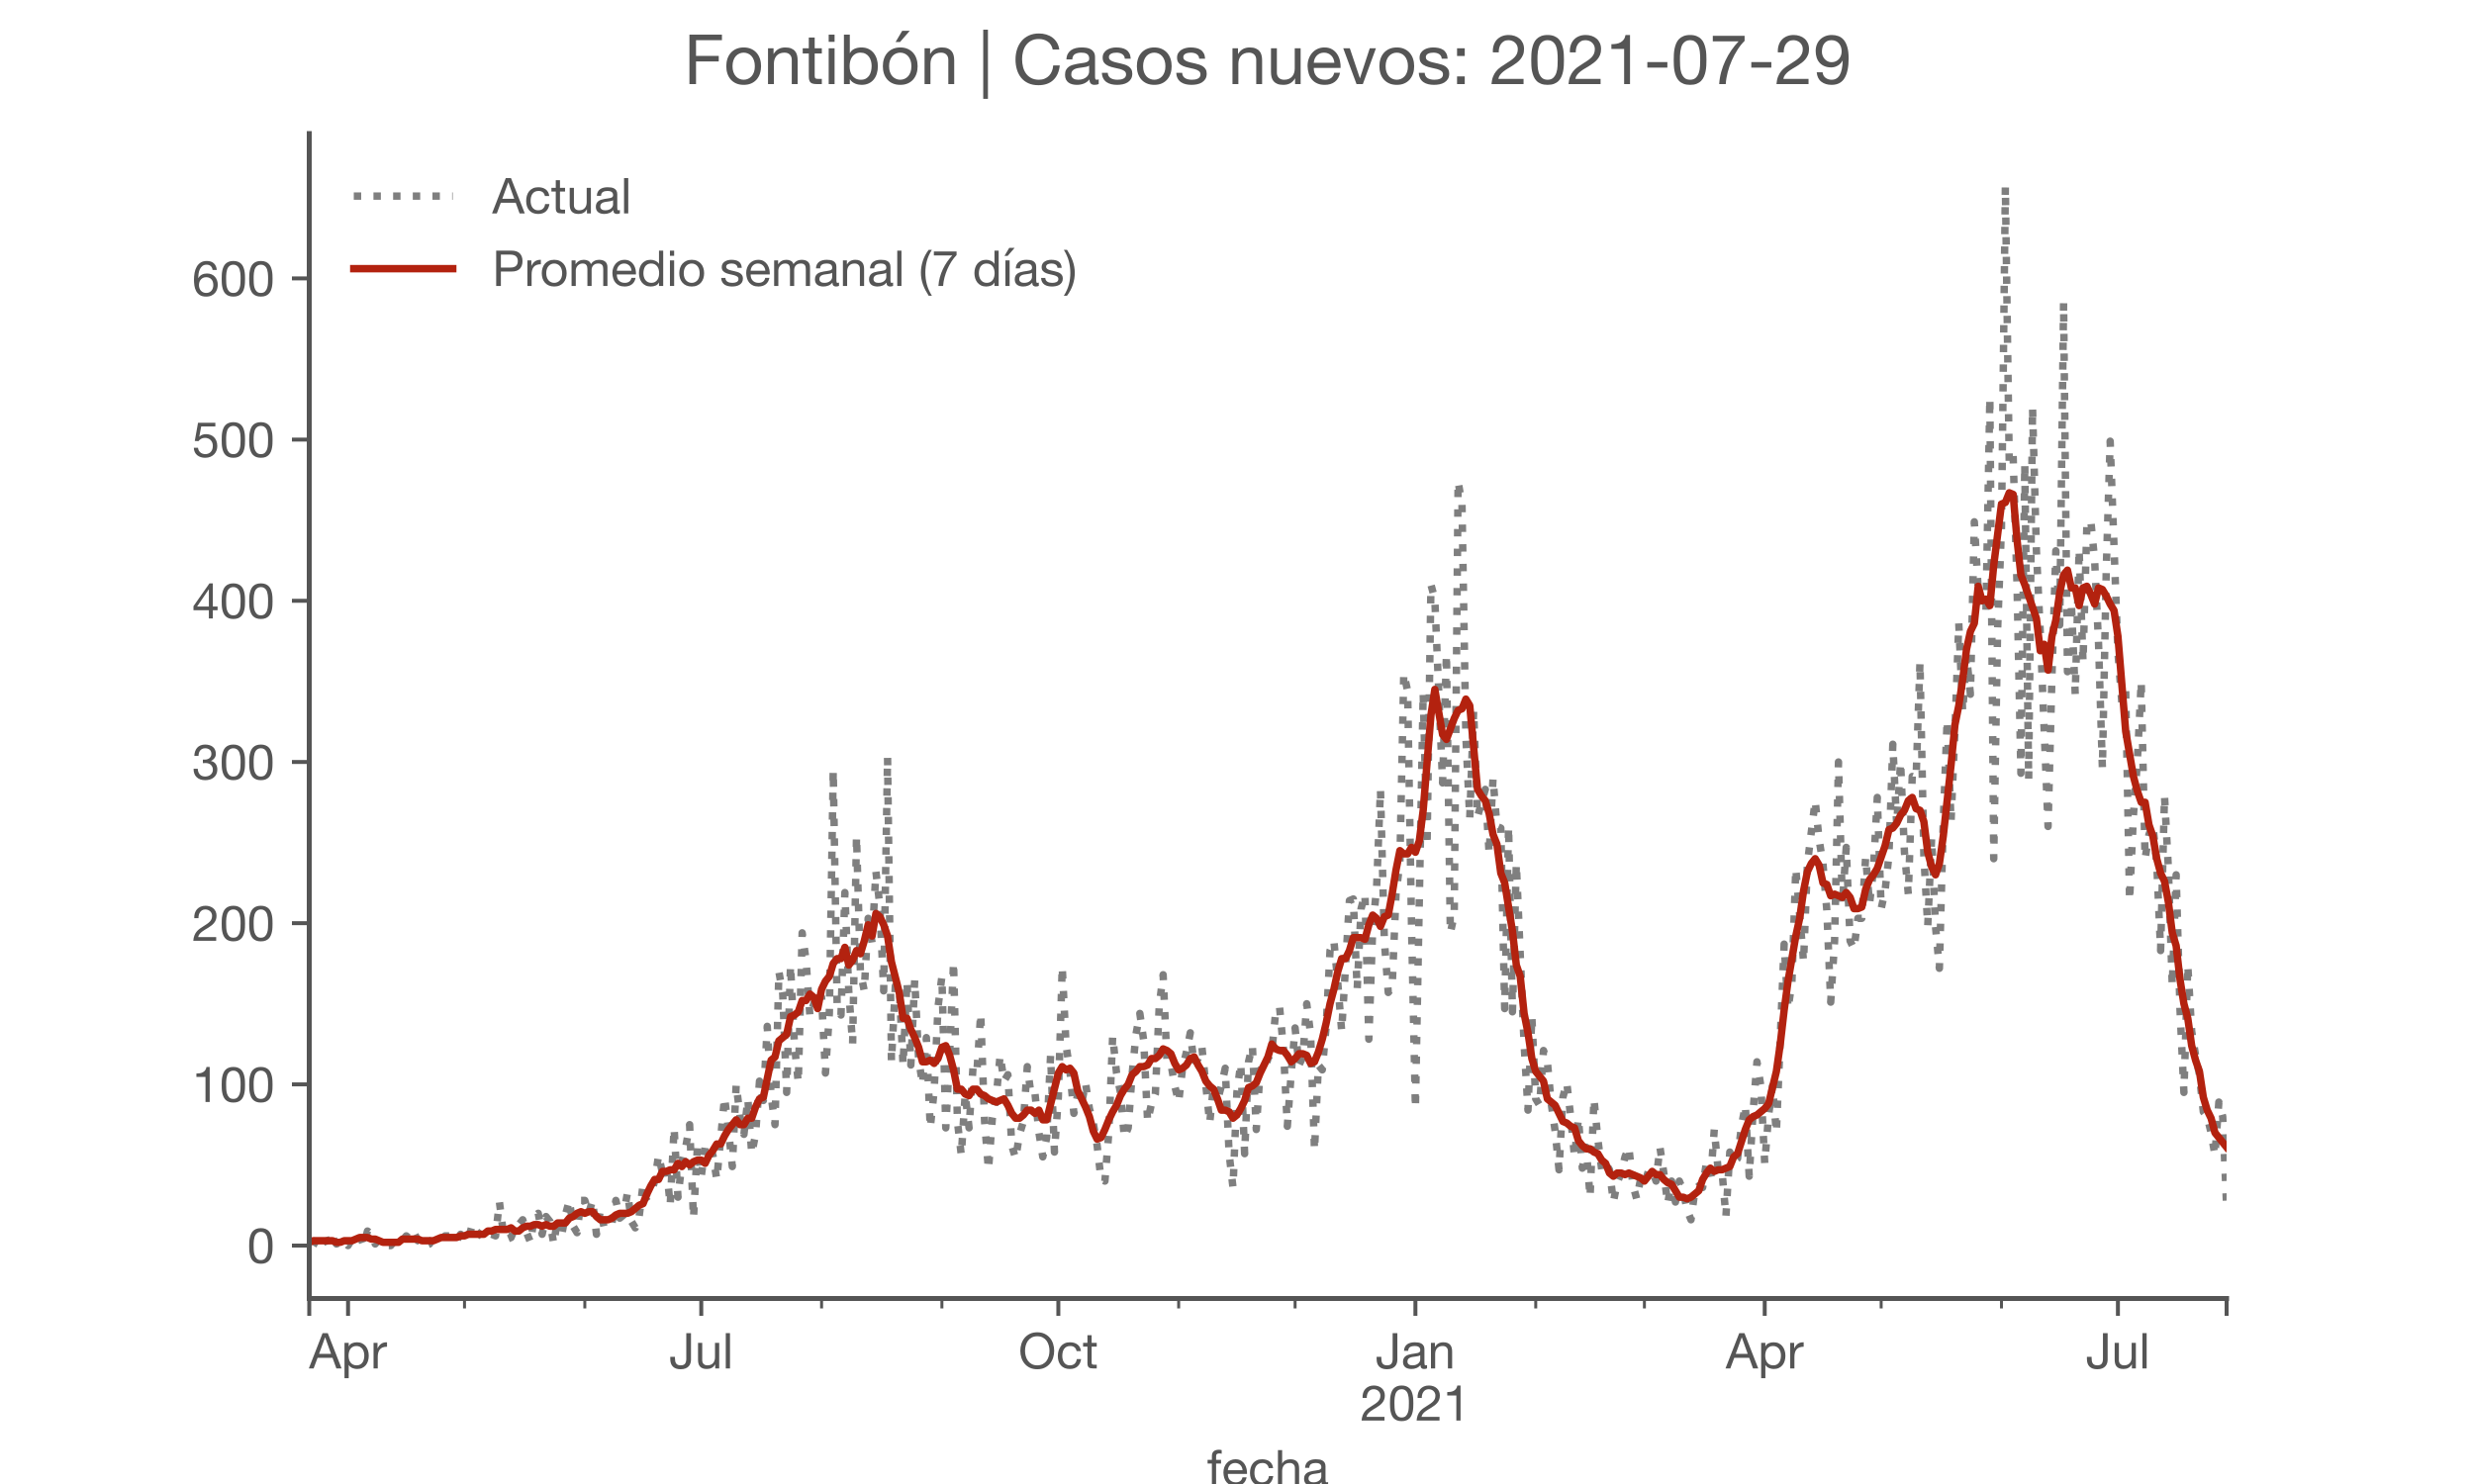 <?xml version="1.0" encoding="utf-8" standalone="no"?>
<!DOCTYPE svg PUBLIC "-//W3C//DTD SVG 1.1//EN"
  "http://www.w3.org/Graphics/SVG/1.1/DTD/svg11.dtd">
<!-- Created with matplotlib (https://matplotlib.org/) -->
<svg height="300pt" version="1.1" viewBox="0 0 500 300" width="500pt" xmlns="http://www.w3.org/2000/svg" xmlns:xlink="http://www.w3.org/1999/xlink">
 <defs>
  <style type="text/css">*{stroke-linecap:butt;stroke-linejoin:round;}</style>
 </defs>
 <g id="figure_1">
  <g id="patch_1">
   <path d="M 0 300 
L 500 300 
L 500 0 
L 0 0 
z
" style="fill:#ffffff;"/>
  </g>
  <g id="axes_1">
   <g id="patch_2">
    <path d="M 62.5 262.5 
L 450 262.5 
L 450 27 
L 62.5 27 
z
" style="fill:#ffffff;"/>
   </g>
   <g id="matplotlib.axis_1">
    <g id="xtick_1">
     <g id="line2d_1">
      <defs>
       <path d="M 0 0 
L 0 3.5 
" id="m5343e93b58" style="stroke:#555555;stroke-width:0.8;"/>
      </defs>
      <g>
       <use style="fill:#555555;stroke:#555555;stroke-width:0.8;" x="62.5" xlink:href="#m5343e93b58" y="262.5"/>
      </g>
     </g>
    </g>
    <g id="xtick_2">
     <g id="line2d_2">
      <g>
       <use style="fill:#555555;stroke:#555555;stroke-width:0.8;" x="70.344" xlink:href="#m5343e93b58" y="262.5"/>
      </g>
     </g>
     <g id="text_1">
      <!-- Apr -->
      <g style="fill:#555555;" transform="translate(62.475 276.641)scale(0.1 -0.1)">
       <defs>
        <path d="M 20.094 29.5 
L 32.203 62.797 
L 32.406 62.797 
L 44.297 29.5 
z
M 27.203 71.406 
L -0.594 0 
L 9.094 0 
L 17.094 21.5 
L 47.297 21.5 
L 55.094 0 
L 65.594 0 
L 37.703 71.406 
z
" id="HelveticaNeue-65"/>
        <path d="M 6.703 51.703 
L 6.703 -19.703 
L 15.203 -19.703 
L 15.203 6.906 
L 15.406 6.906 
Q 16.797 4.594 18.844 3.047 
Q 20.906 1.5 23.203 0.594 
Q 25.5 -0.297 27.844 -0.688 
Q 30.203 -1.094 32.094 -1.094 
Q 38 -1.094 42.453 1 
Q 46.906 3.094 49.844 6.75 
Q 52.797 10.406 54.25 15.297 
Q 55.703 20.203 55.703 25.703 
Q 55.703 31.203 54.203 36.094 
Q 52.703 41 49.75 44.75 
Q 46.797 48.5 42.344 50.703 
Q 37.906 52.906 31.906 52.906 
Q 26.5 52.906 22 50.953 
Q 17.5 49 15.406 44.703 
L 15.203 44.703 
L 15.203 51.703 
z
M 46.703 26.297 
Q 46.703 22.5 45.891 18.891 
Q 45.094 15.297 43.297 12.5 
Q 41.5 9.703 38.547 8 
Q 35.594 6.297 31.203 6.297 
Q 26.797 6.297 23.688 7.938 
Q 20.594 9.594 18.641 12.297 
Q 16.703 15 15.797 18.547 
Q 14.906 22.094 14.906 25.906 
Q 14.906 29.5 15.75 33 
Q 16.594 36.5 18.5 39.25 
Q 20.406 42 23.406 43.703 
Q 26.406 45.406 30.703 45.406 
Q 34.797 45.406 37.844 43.797 
Q 40.906 42.203 42.844 39.5 
Q 44.797 36.797 45.75 33.344 
Q 46.703 29.906 46.703 26.297 
z
" id="HelveticaNeue-112"/>
        <path d="M 6.094 51.703 
L 6.094 0 
L 14.594 0 
L 14.594 23 
Q 14.594 28 15.594 31.844 
Q 16.594 35.703 18.797 38.391 
Q 21 41.094 24.594 42.5 
Q 28.203 43.906 33.297 43.906 
L 33.297 52.906 
Q 26.406 53.094 21.906 50.094 
Q 17.406 47.094 14.297 40.797 
L 14.094 40.797 
L 14.094 51.703 
z
" id="HelveticaNeue-114"/>
       </defs>
       <use xlink:href="#HelveticaNeue-65"/>
       <use x="64.8" xlink:href="#HelveticaNeue-112"/>
       <use x="124.1" xlink:href="#HelveticaNeue-114"/>
      </g>
     </g>
    </g>
    <g id="xtick_3">
     <g id="line2d_3">
      <g>
       <use style="fill:#555555;stroke:#555555;stroke-width:0.8;" x="141.726" xlink:href="#m5343e93b58" y="262.5"/>
      </g>
     </g>
     <g id="text_2">
      <!-- Jul -->
      <g style="fill:#555555;" transform="translate(135.241 276.641)scale(0.1 -0.1)">
       <defs>
        <path d="M 44.094 17.797 
L 44.094 71.406 
L 34.594 71.406 
L 34.594 19.203 
Q 34.594 13.297 32.141 9.797 
Q 29.703 6.297 23.203 6.297 
Q 19.703 6.297 17.453 7.344 
Q 15.203 8.406 13.953 10.297 
Q 12.703 12.203 12.203 14.797 
Q 11.703 17.406 11.703 20.5 
L 11.703 23.5 
L 2.203 23.5 
L 2.203 19.094 
Q 2.203 8.906 7.594 3.656 
Q 13 -1.594 23 -1.594 
Q 29 -1.594 33.047 0.047 
Q 37.094 1.703 39.547 4.453 
Q 42 7.203 43.047 10.703 
Q 44.094 14.203 44.094 17.797 
z
" id="HelveticaNeue-74"/>
        <path d="M 49.203 0 
L 49.203 51.703 
L 40.703 51.703 
L 40.703 22.5 
Q 40.703 19 39.75 16.047 
Q 38.797 13.094 36.891 10.891 
Q 35 8.703 32.141 7.5 
Q 29.297 6.297 25.406 6.297 
Q 20.5 6.297 17.703 9.094 
Q 14.906 11.906 14.906 16.703 
L 14.906 51.703 
L 6.406 51.703 
L 6.406 17.703 
Q 6.406 13.5 7.25 10.047 
Q 8.094 6.594 10.188 4.094 
Q 12.297 1.594 15.688 0.25 
Q 19.094 -1.094 24.203 -1.094 
Q 29.906 -1.094 34.094 1.156 
Q 38.297 3.406 41 8.203 
L 41.203 8.203 
L 41.203 0 
z
" id="HelveticaNeue-117"/>
        <path d="M 6.906 71.406 
L 6.906 0 
L 15.406 0 
L 15.406 71.406 
z
" id="HelveticaNeue-108"/>
       </defs>
       <use xlink:href="#HelveticaNeue-74"/>
       <use x="51.9" xlink:href="#HelveticaNeue-117"/>
       <use x="107.5" xlink:href="#HelveticaNeue-108"/>
      </g>
     </g>
    </g>
    <g id="xtick_4">
     <g id="line2d_4">
      <g>
       <use style="fill:#555555;stroke:#555555;stroke-width:0.8;" x="213.892" xlink:href="#m5343e93b58" y="262.5"/>
      </g>
     </g>
     <g id="text_3">
      <!-- Oct -->
      <g style="fill:#555555;" transform="translate(205.832 276.641)scale(0.1 -0.1)">
       <defs>
        <path d="M 13.297 35.703 
Q 13.297 41.094 14.688 46.344 
Q 16.094 51.594 19.094 55.797 
Q 22.094 60 26.797 62.547 
Q 31.5 65.094 38 65.094 
Q 44.5 65.094 49.203 62.547 
Q 53.906 60 56.906 55.797 
Q 59.906 51.594 61.297 46.344 
Q 62.703 41.094 62.703 35.703 
Q 62.703 30.297 61.297 25.047 
Q 59.906 19.797 56.906 15.594 
Q 53.906 11.406 49.203 8.844 
Q 44.5 6.297 38 6.297 
Q 31.5 6.297 26.797 8.844 
Q 22.094 11.406 19.094 15.594 
Q 16.094 19.797 14.688 25.047 
Q 13.297 30.297 13.297 35.703 
z
M 3.797 35.703 
Q 3.797 28.406 5.938 21.656 
Q 8.094 14.906 12.391 9.703 
Q 16.703 4.5 23.094 1.453 
Q 29.5 -1.594 38 -1.594 
Q 46.5 -1.594 52.891 1.453 
Q 59.297 4.5 63.594 9.703 
Q 67.906 14.906 70.047 21.656 
Q 72.203 28.406 72.203 35.703 
Q 72.203 43 70.047 49.75 
Q 67.906 56.5 63.594 61.703 
Q 59.297 66.906 52.891 70 
Q 46.5 73.094 38 73.094 
Q 29.5 73.094 23.094 70 
Q 16.703 66.906 12.391 61.703 
Q 8.094 56.5 5.938 49.75 
Q 3.797 43 3.797 35.703 
z
" id="HelveticaNeue-79"/>
        <path d="M 41.5 35.094 
L 50.297 35.094 
Q 49.797 39.703 47.891 43.047 
Q 46 46.406 43.047 48.594 
Q 40.094 50.797 36.25 51.844 
Q 32.406 52.906 28 52.906 
Q 21.906 52.906 17.297 50.75 
Q 12.703 48.594 9.641 44.844 
Q 6.594 41.094 5.094 36.047 
Q 3.594 31 3.594 25.203 
Q 3.594 19.406 5.141 14.547 
Q 6.703 9.703 9.75 6.203 
Q 12.797 2.703 17.344 0.797 
Q 21.906 -1.094 27.797 -1.094 
Q 37.703 -1.094 43.453 4.094 
Q 49.203 9.297 50.594 18.906 
L 41.906 18.906 
Q 41.094 12.906 37.547 9.594 
Q 34 6.297 27.703 6.297 
Q 23.703 6.297 20.797 7.891 
Q 17.906 9.5 16.094 12.141 
Q 14.297 14.797 13.438 18.188 
Q 12.594 21.594 12.594 25.203 
Q 12.594 29.094 13.391 32.75 
Q 14.203 36.406 16.047 39.203 
Q 17.906 42 21 43.703 
Q 24.094 45.406 28.703 45.406 
Q 34.094 45.406 37.297 42.703 
Q 40.5 40 41.5 35.094 
z
" id="HelveticaNeue-99"/>
        <path d="M 18.203 51.703 
L 18.203 67.203 
L 9.703 67.203 
L 9.703 51.703 
L 0.906 51.703 
L 0.906 44.203 
L 9.703 44.203 
L 9.703 11.297 
Q 9.703 7.703 10.391 5.5 
Q 11.094 3.297 12.547 2.094 
Q 14 0.906 16.344 0.453 
Q 18.703 0 22 0 
L 28.5 0 
L 28.5 7.5 
L 24.594 7.5 
Q 22.594 7.5 21.344 7.641 
Q 20.094 7.797 19.391 8.297 
Q 18.703 8.797 18.453 9.688 
Q 18.203 10.594 18.203 12.094 
L 18.203 44.203 
L 28.5 44.203 
L 28.5 51.703 
z
" id="HelveticaNeue-116"/>
       </defs>
       <use xlink:href="#HelveticaNeue-79"/>
       <use x="76" xlink:href="#HelveticaNeue-99"/>
       <use x="129.7" xlink:href="#HelveticaNeue-116"/>
      </g>
     </g>
    </g>
    <g id="xtick_5">
     <g id="line2d_5">
      <g>
       <use style="fill:#555555;stroke:#555555;stroke-width:0.8;" x="286.058" xlink:href="#m5343e93b58" y="262.5"/>
      </g>
     </g>
     <g id="text_4">
      <!-- Jan -->
      <g style="fill:#555555;" transform="translate(277.998 276.641)scale(0.1 -0.1)">
       <defs>
        <path d="M 52.203 0.203 
Q 50 -1.094 46.094 -1.094 
Q 42.797 -1.094 40.844 0.75 
Q 38.906 2.594 38.906 6.797 
Q 35.406 2.594 30.75 0.75 
Q 26.094 -1.094 20.703 -1.094 
Q 17.203 -1.094 14.047 -0.297 
Q 10.906 0.5 8.594 2.203 
Q 6.297 3.906 4.938 6.656 
Q 3.594 9.406 3.594 13.297 
Q 3.594 17.703 5.094 20.5 
Q 6.594 23.297 9.047 25.047 
Q 11.5 26.797 14.641 27.688 
Q 17.797 28.594 21.094 29.203 
Q 24.594 29.906 27.75 30.25 
Q 30.906 30.594 33.297 31.25 
Q 35.703 31.906 37.094 33.156 
Q 38.5 34.406 38.5 36.797 
Q 38.5 39.594 37.453 41.297 
Q 36.406 43 34.75 43.891 
Q 33.094 44.797 31.047 45.094 
Q 29 45.406 27 45.406 
Q 21.594 45.406 18 43.344 
Q 14.406 41.297 14.094 35.594 
L 5.594 35.594 
Q 5.797 40.406 7.594 43.703 
Q 9.406 47 12.406 49.047 
Q 15.406 51.094 19.25 52 
Q 23.094 52.906 27.5 52.906 
Q 31 52.906 34.453 52.406 
Q 37.906 51.906 40.703 50.344 
Q 43.5 48.797 45.203 46 
Q 46.906 43.203 46.906 38.703 
L 46.906 12.094 
Q 46.906 9.094 47.25 7.688 
Q 47.594 6.297 49.594 6.297 
Q 50.703 6.297 52.203 6.797 
z
M 38.406 26.703 
Q 36.797 25.5 34.188 24.953 
Q 31.594 24.406 28.75 24.047 
Q 25.906 23.703 23 23.25 
Q 20.094 22.797 17.797 21.797 
Q 15.5 20.797 14.047 18.938 
Q 12.594 17.094 12.594 13.906 
Q 12.594 11.797 13.438 10.344 
Q 14.297 8.906 15.641 8 
Q 17 7.094 18.797 6.688 
Q 20.594 6.297 22.594 6.297 
Q 26.797 6.297 29.797 7.438 
Q 32.797 8.594 34.688 10.344 
Q 36.594 12.094 37.5 14.141 
Q 38.406 16.203 38.406 18 
z
" id="HelveticaNeue-97"/>
        <path d="M 6.406 51.703 
L 6.406 0 
L 14.906 0 
L 14.906 29.203 
Q 14.906 32.703 15.844 35.641 
Q 16.797 38.594 18.688 40.797 
Q 20.594 43 23.438 44.203 
Q 26.297 45.406 30.203 45.406 
Q 35.094 45.406 37.891 42.594 
Q 40.703 39.797 40.703 35 
L 40.703 0 
L 49.203 0 
L 49.203 34 
Q 49.203 38.203 48.344 41.641 
Q 47.5 45.094 45.391 47.594 
Q 43.297 50.094 39.891 51.5 
Q 36.5 52.906 31.406 52.906 
Q 19.906 52.906 14.594 43.5 
L 14.406 43.5 
L 14.406 51.703 
z
" id="HelveticaNeue-110"/>
       </defs>
       <use xlink:href="#HelveticaNeue-74"/>
       <use x="51.9" xlink:href="#HelveticaNeue-97"/>
       <use x="105.6" xlink:href="#HelveticaNeue-110"/>
      </g>
      <!-- 2021 -->
      <g style="fill:#555555;" transform="translate(274.939 287.18)scale(0.1 -0.1)">
       <defs>
        <path d="M 4.406 45.797 
L 12.906 45.797 
Q 12.797 49 13.547 52.141 
Q 14.297 55.297 16 57.797 
Q 17.703 60.297 20.344 61.844 
Q 23 63.406 26.703 63.406 
Q 29.5 63.406 32 62.5 
Q 34.5 61.594 36.344 59.891 
Q 38.203 58.203 39.297 55.844 
Q 40.406 53.5 40.406 50.594 
Q 40.406 46.906 39.25 44.094 
Q 38.094 41.297 35.844 38.891 
Q 33.594 36.5 30.188 34.141 
Q 26.797 31.797 22.297 29 
Q 18.594 26.797 15.188 24.297 
Q 11.797 21.797 9.094 18.5 
Q 6.406 15.203 4.656 10.75 
Q 2.906 6.297 2.406 0 
L 48.703 0 
L 48.703 7.5 
L 12.297 7.5 
Q 12.906 10.797 14.844 13.344 
Q 16.797 15.906 19.547 18.094 
Q 22.297 20.297 25.594 22.25 
Q 28.906 24.203 32.203 26.203 
Q 35.5 28.297 38.594 30.594 
Q 41.703 32.906 44.094 35.75 
Q 46.5 38.594 47.953 42.188 
Q 49.406 45.797 49.406 50.5 
Q 49.406 55.5 47.656 59.297 
Q 45.906 63.094 42.906 65.641 
Q 39.906 68.203 35.844 69.547 
Q 31.797 70.906 27.203 70.906 
Q 21.594 70.906 17.188 69 
Q 12.797 67.094 9.844 63.75 
Q 6.906 60.406 5.5 55.797 
Q 4.094 51.203 4.406 45.797 
z
" id="HelveticaNeue-50"/>
        <path d="M 13.203 34.906 
Q 13.203 37.5 13.25 40.641 
Q 13.297 43.797 13.75 46.938 
Q 14.203 50.094 15.047 53.094 
Q 15.906 56.094 17.547 58.344 
Q 19.203 60.594 21.703 62 
Q 24.203 63.406 27.797 63.406 
Q 31.406 63.406 33.906 62 
Q 36.406 60.594 38.047 58.344 
Q 39.703 56.094 40.547 53.094 
Q 41.406 50.094 41.844 46.938 
Q 42.297 43.797 42.344 40.641 
Q 42.406 37.5 42.406 34.906 
Q 42.406 30.906 42.156 25.953 
Q 41.906 21 40.547 16.641 
Q 39.203 12.297 36.203 9.297 
Q 33.203 6.297 27.797 6.297 
Q 22.406 6.297 19.406 9.297 
Q 16.406 12.297 15.047 16.641 
Q 13.703 21 13.453 25.953 
Q 13.203 30.906 13.203 34.906 
z
M 4.203 34.797 
Q 4.203 30.906 4.391 26.703 
Q 4.594 22.5 5.391 18.5 
Q 6.203 14.5 7.703 10.953 
Q 9.203 7.406 11.797 4.703 
Q 14.406 2 18.344 0.453 
Q 22.297 -1.094 27.797 -1.094 
Q 33.406 -1.094 37.297 0.453 
Q 41.203 2 43.797 4.703 
Q 46.406 7.406 47.906 10.953 
Q 49.406 14.5 50.203 18.5 
Q 51 22.5 51.203 26.703 
Q 51.406 30.906 51.406 34.797 
Q 51.406 38.703 51.203 42.891 
Q 51 47.094 50.203 51.094 
Q 49.406 55.094 47.906 58.688 
Q 46.406 62.297 43.797 65 
Q 41.203 67.703 37.25 69.297 
Q 33.297 70.906 27.797 70.906 
Q 22.297 70.906 18.344 69.297 
Q 14.406 67.703 11.797 65 
Q 9.203 62.297 7.703 58.688 
Q 6.203 55.094 5.391 51.094 
Q 4.594 47.094 4.391 42.891 
Q 4.203 38.703 4.203 34.797 
z
" id="HelveticaNeue-48"/>
        <path d="M 35.594 0 
L 35.594 70.906 
L 29.094 70.906 
Q 28.406 66.906 26.5 64.297 
Q 24.594 61.703 21.844 60.203 
Q 19.094 58.703 15.688 58.141 
Q 12.297 57.594 8.703 57.594 
L 8.703 50.797 
L 27.094 50.797 
L 27.094 0 
z
" id="HelveticaNeue-49"/>
       </defs>
       <use xlink:href="#HelveticaNeue-50"/>
       <use x="55.6" xlink:href="#HelveticaNeue-48"/>
       <use x="111.2" xlink:href="#HelveticaNeue-50"/>
       <use x="166.8" xlink:href="#HelveticaNeue-49"/>
      </g>
     </g>
    </g>
    <g id="xtick_6">
     <g id="line2d_6">
      <g>
       <use style="fill:#555555;stroke:#555555;stroke-width:0.8;" x="356.655" xlink:href="#m5343e93b58" y="262.5"/>
      </g>
     </g>
     <g id="text_5">
      <!-- Apr -->
      <g style="fill:#555555;" transform="translate(348.785 276.641)scale(0.1 -0.1)">
       <use xlink:href="#HelveticaNeue-65"/>
       <use x="64.8" xlink:href="#HelveticaNeue-112"/>
       <use x="124.1" xlink:href="#HelveticaNeue-114"/>
      </g>
     </g>
    </g>
    <g id="xtick_7">
     <g id="line2d_7">
      <g>
       <use style="fill:#555555;stroke:#555555;stroke-width:0.8;" x="428.036" xlink:href="#m5343e93b58" y="262.5"/>
      </g>
     </g>
     <g id="text_6">
      <!-- Jul -->
      <g style="fill:#555555;" transform="translate(421.551 276.641)scale(0.1 -0.1)">
       <use xlink:href="#HelveticaNeue-74"/>
       <use x="51.9" xlink:href="#HelveticaNeue-117"/>
       <use x="107.5" xlink:href="#HelveticaNeue-108"/>
      </g>
     </g>
    </g>
    <g id="xtick_8">
     <g id="line2d_8">
      <g>
       <use style="fill:#555555;stroke:#555555;stroke-width:0.8;" x="450" xlink:href="#m5343e93b58" y="262.5"/>
      </g>
     </g>
    </g>
    <g id="xtick_9">
     <g id="line2d_9">
      <defs>
       <path d="M 0 0 
L 0 2 
" id="mdaaff4ce8d" style="stroke:#555555;stroke-width:0.6;"/>
      </defs>
      <g>
       <use style="fill:#555555;stroke:#555555;stroke-width:0.6;" x="93.877" xlink:href="#mdaaff4ce8d" y="262.5"/>
      </g>
     </g>
    </g>
    <g id="xtick_10">
     <g id="line2d_10">
      <g>
       <use style="fill:#555555;stroke:#555555;stroke-width:0.6;" x="118.193" xlink:href="#mdaaff4ce8d" y="262.5"/>
      </g>
     </g>
    </g>
    <g id="xtick_11">
     <g id="line2d_11">
      <g>
       <use style="fill:#555555;stroke:#555555;stroke-width:0.6;" x="166.043" xlink:href="#mdaaff4ce8d" y="262.5"/>
      </g>
     </g>
    </g>
    <g id="xtick_12">
     <g id="line2d_12">
      <g>
       <use style="fill:#555555;stroke:#555555;stroke-width:0.6;" x="190.359" xlink:href="#mdaaff4ce8d" y="262.5"/>
      </g>
     </g>
    </g>
    <g id="xtick_13">
     <g id="line2d_13">
      <g>
       <use style="fill:#555555;stroke:#555555;stroke-width:0.6;" x="238.209" xlink:href="#mdaaff4ce8d" y="262.5"/>
      </g>
     </g>
    </g>
    <g id="xtick_14">
     <g id="line2d_14">
      <g>
       <use style="fill:#555555;stroke:#555555;stroke-width:0.6;" x="261.741" xlink:href="#mdaaff4ce8d" y="262.5"/>
      </g>
     </g>
    </g>
    <g id="xtick_15">
     <g id="line2d_15">
      <g>
       <use style="fill:#555555;stroke:#555555;stroke-width:0.6;" x="310.374" xlink:href="#mdaaff4ce8d" y="262.5"/>
      </g>
     </g>
    </g>
    <g id="xtick_16">
     <g id="line2d_16">
      <g>
       <use style="fill:#555555;stroke:#555555;stroke-width:0.6;" x="332.338" xlink:href="#mdaaff4ce8d" y="262.5"/>
      </g>
     </g>
    </g>
    <g id="xtick_17">
     <g id="line2d_17">
      <g>
       <use style="fill:#555555;stroke:#555555;stroke-width:0.6;" x="380.187" xlink:href="#mdaaff4ce8d" y="262.5"/>
      </g>
     </g>
    </g>
    <g id="xtick_18">
     <g id="line2d_18">
      <g>
       <use style="fill:#555555;stroke:#555555;stroke-width:0.6;" x="404.504" xlink:href="#mdaaff4ce8d" y="262.5"/>
      </g>
     </g>
    </g>
    <g id="text_7">
     <!-- fecha -->
     <g style="fill:#555555;" transform="translate(243.935 300.291)scale(0.1 -0.1)">
      <defs>
       <path d="M 9.906 44.203 
L 9.906 0 
L 18.406 0 
L 18.406 44.203 
L 28.406 44.203 
L 28.406 51.703 
L 18.406 51.703 
L 18.406 58.906 
Q 18.406 62.297 20.094 63.5 
Q 21.797 64.703 24.906 64.703 
Q 26 64.703 27.297 64.547 
Q 28.594 64.406 29.703 64 
L 29.703 71.406 
Q 28.5 71.797 26.953 72 
Q 25.406 72.203 24.203 72.203 
Q 17.203 72.203 13.547 68.953 
Q 9.906 65.703 9.906 59.406 
L 9.906 51.703 
L 1.203 51.703 
L 1.203 44.203 
z
" id="HelveticaNeue-102"/>
       <path d="M 42.297 30.797 
L 12.594 30.797 
Q 12.797 33.797 13.891 36.438 
Q 15 39.094 16.891 41.094 
Q 18.797 43.094 21.438 44.25 
Q 24.094 45.406 27.406 45.406 
Q 30.594 45.406 33.25 44.25 
Q 35.906 43.094 37.844 41.141 
Q 39.797 39.203 40.938 36.5 
Q 42.094 33.797 42.297 30.797 
z
M 50.5 16.406 
L 42.094 16.406 
Q 41 11.297 37.547 8.797 
Q 34.094 6.297 28.703 6.297 
Q 24.5 6.297 21.391 7.688 
Q 18.297 9.094 16.297 11.438 
Q 14.297 13.797 13.391 16.844 
Q 12.5 19.906 12.594 23.297 
L 51.297 23.297 
Q 51.5 28 50.453 33.203 
Q 49.406 38.406 46.656 42.797 
Q 43.906 47.203 39.344 50.047 
Q 34.797 52.906 27.906 52.906 
Q 22.594 52.906 18.141 50.906 
Q 13.703 48.906 10.453 45.297 
Q 7.203 41.703 5.391 36.797 
Q 3.594 31.906 3.594 26 
Q 3.797 20.094 5.344 15.094 
Q 6.906 10.094 10 6.5 
Q 13.094 2.906 17.641 0.906 
Q 22.203 -1.094 28.406 -1.094 
Q 37.203 -1.094 43 3.297 
Q 48.797 7.703 50.5 16.406 
z
" id="HelveticaNeue-101"/>
       <path d="M 6.406 71.406 
L 6.406 0 
L 14.906 0 
L 14.906 29.203 
Q 14.906 32.703 15.844 35.641 
Q 16.797 38.594 18.688 40.797 
Q 20.594 43 23.438 44.203 
Q 26.297 45.406 30.203 45.406 
Q 35.094 45.406 37.891 42.594 
Q 40.703 39.797 40.703 35 
L 40.703 0 
L 49.203 0 
L 49.203 34 
Q 49.203 38.203 48.344 41.641 
Q 47.5 45.094 45.391 47.594 
Q 43.297 50.094 39.891 51.5 
Q 36.5 52.906 31.406 52.906 
Q 29.094 52.906 26.641 52.406 
Q 24.203 51.906 21.953 50.844 
Q 19.703 49.797 17.891 48.141 
Q 16.094 46.5 15.094 44.094 
L 14.906 44.094 
L 14.906 71.406 
z
" id="HelveticaNeue-104"/>
      </defs>
      <use xlink:href="#HelveticaNeue-102"/>
      <use x="29.6" xlink:href="#HelveticaNeue-101"/>
      <use x="83.3" xlink:href="#HelveticaNeue-99"/>
      <use x="137" xlink:href="#HelveticaNeue-104"/>
      <use x="192.6" xlink:href="#HelveticaNeue-97"/>
     </g>
    </g>
   </g>
   <g id="matplotlib.axis_2">
    <g id="ytick_1">
     <g id="line2d_19">
      <defs>
       <path d="M 0 0 
L -3.5 0 
" id="md0483b21a9" style="stroke:#555555;stroke-width:0.8;"/>
      </defs>
      <g>
       <use style="fill:#555555;stroke:#555555;stroke-width:0.8;" x="62.5" xlink:href="#md0483b21a9" y="251.795"/>
      </g>
     </g>
     <g id="text_8">
      <!-- 0 -->
      <g style="fill:#555555;" transform="translate(49.941 255.366)scale(0.1 -0.1)">
       <use xlink:href="#HelveticaNeue-48"/>
      </g>
     </g>
    </g>
    <g id="ytick_2">
     <g id="line2d_20">
      <g>
       <use style="fill:#555555;stroke:#555555;stroke-width:0.8;" x="62.5" xlink:href="#md0483b21a9" y="219.209"/>
      </g>
     </g>
     <g id="text_9">
      <!-- 100 -->
      <g style="fill:#555555;" transform="translate(38.822 222.78)scale(0.1 -0.1)">
       <use xlink:href="#HelveticaNeue-49"/>
       <use x="55.6" xlink:href="#HelveticaNeue-48"/>
       <use x="111.2" xlink:href="#HelveticaNeue-48"/>
      </g>
     </g>
    </g>
    <g id="ytick_3">
     <g id="line2d_21">
      <g>
       <use style="fill:#555555;stroke:#555555;stroke-width:0.8;" x="62.5" xlink:href="#md0483b21a9" y="186.623"/>
      </g>
     </g>
     <g id="text_10">
      <!-- 200 -->
      <g style="fill:#555555;" transform="translate(38.822 190.193)scale(0.1 -0.1)">
       <use xlink:href="#HelveticaNeue-50"/>
       <use x="55.6" xlink:href="#HelveticaNeue-48"/>
       <use x="111.2" xlink:href="#HelveticaNeue-48"/>
      </g>
     </g>
    </g>
    <g id="ytick_4">
     <g id="line2d_22">
      <g>
       <use style="fill:#555555;stroke:#555555;stroke-width:0.8;" x="62.5" xlink:href="#md0483b21a9" y="154.037"/>
      </g>
     </g>
     <g id="text_11">
      <!-- 300 -->
      <g style="fill:#555555;" transform="translate(38.822 157.607)scale(0.1 -0.1)">
       <defs>
        <path d="M 21.797 40.5 
L 21.797 33.297 
Q 24.203 33.594 26.906 33.594 
Q 30.094 33.594 32.844 32.75 
Q 35.594 31.906 37.594 30.156 
Q 39.594 28.406 40.797 25.844 
Q 42 23.297 42 20 
Q 42 16.797 40.75 14.25 
Q 39.5 11.703 37.391 9.953 
Q 35.297 8.203 32.5 7.25 
Q 29.703 6.297 26.594 6.297 
Q 19.297 6.297 15.5 10.641 
Q 11.703 15 11.5 21.906 
L 3 21.906 
Q 2.906 16.406 4.547 12.094 
Q 6.203 7.797 9.297 4.844 
Q 12.406 1.906 16.797 0.406 
Q 21.203 -1.094 26.594 -1.094 
Q 31.594 -1.094 36.047 0.25 
Q 40.5 1.594 43.797 4.297 
Q 47.094 7 49.047 11.047 
Q 51 15.094 51 20.406 
Q 51 26.797 47.844 31.5 
Q 44.703 36.203 38.203 37.594 
L 38.203 37.797 
Q 42.406 39.703 45.203 43.391 
Q 48 47.094 48 51.906 
Q 48 56.797 46.344 60.391 
Q 44.703 64 41.797 66.297 
Q 38.906 68.594 34.953 69.75 
Q 31 70.906 26.406 70.906 
Q 21.094 70.906 17.047 69.203 
Q 13 67.5 10.297 64.5 
Q 7.594 61.5 6.141 57.297 
Q 4.703 53.094 4.5 48 
L 13 48 
Q 13 51.094 13.797 53.891 
Q 14.594 56.703 16.25 58.797 
Q 17.906 60.906 20.453 62.156 
Q 23 63.406 26.406 63.406 
Q 31.797 63.406 35.391 60.547 
Q 39 57.703 39 52 
Q 39 49.203 37.891 47 
Q 36.797 44.797 34.938 43.344 
Q 33.094 41.906 30.641 41.156 
Q 28.203 40.406 25.5 40.406 
L 23.703 40.406 
Q 23.203 40.406 22.703 40.406 
Q 22.297 40.406 21.797 40.5 
z
" id="HelveticaNeue-51"/>
       </defs>
       <use xlink:href="#HelveticaNeue-51"/>
       <use x="55.6" xlink:href="#HelveticaNeue-48"/>
       <use x="111.2" xlink:href="#HelveticaNeue-48"/>
      </g>
     </g>
    </g>
    <g id="ytick_5">
     <g id="line2d_23">
      <g>
       <use style="fill:#555555;stroke:#555555;stroke-width:0.8;" x="62.5" xlink:href="#md0483b21a9" y="121.451"/>
      </g>
     </g>
     <g id="text_12">
      <!-- 400 -->
      <g style="fill:#555555;" transform="translate(38.822 125.021)scale(0.1 -0.1)">
       <defs>
        <path d="M 33.906 24.094 
L 10.094 24.094 
L 33.703 58.797 
L 33.906 58.797 
z
M 41.906 24.094 
L 41.906 70.906 
L 35.094 70.906 
L 2.797 24.797 
L 2.797 16.594 
L 33.906 16.594 
L 33.906 0 
L 41.906 0 
L 41.906 16.594 
L 51.5 16.594 
L 51.5 24.094 
z
" id="HelveticaNeue-52"/>
       </defs>
       <use xlink:href="#HelveticaNeue-52"/>
       <use x="55.6" xlink:href="#HelveticaNeue-48"/>
       <use x="111.2" xlink:href="#HelveticaNeue-48"/>
      </g>
     </g>
    </g>
    <g id="ytick_6">
     <g id="line2d_24">
      <g>
       <use style="fill:#555555;stroke:#555555;stroke-width:0.8;" x="62.5" xlink:href="#md0483b21a9" y="88.865"/>
      </g>
     </g>
     <g id="text_13">
      <!-- 500 -->
      <g style="fill:#555555;" transform="translate(38.822 92.435)scale(0.1 -0.1)">
       <defs>
        <path d="M 47 62.203 
L 47 69.703 
L 12 69.703 
L 5.406 32.906 
L 12.703 32.5 
Q 15.203 35.5 18.453 37.344 
Q 21.703 39.203 25.906 39.203 
Q 29.5 39.203 32.453 38 
Q 35.406 36.797 37.5 34.641 
Q 39.594 32.5 40.75 29.547 
Q 41.906 26.594 41.906 23.094 
Q 41.906 18.906 40.703 15.75 
Q 39.5 12.594 37.453 10.5 
Q 35.406 8.406 32.656 7.344 
Q 29.906 6.297 26.906 6.297 
Q 23.703 6.297 21.047 7.25 
Q 18.406 8.203 16.453 9.953 
Q 14.5 11.703 13.344 14.047 
Q 12.203 16.406 12 19.094 
L 3.5 19.094 
Q 3.594 14.297 5.391 10.5 
Q 7.203 6.703 10.297 4.141 
Q 13.406 1.594 17.453 0.25 
Q 21.5 -1.094 26.094 -1.094 
Q 32.297 -1.094 36.938 0.844 
Q 41.594 2.797 44.688 6.094 
Q 47.797 9.406 49.344 13.656 
Q 50.906 17.906 50.906 22.406 
Q 50.906 28.5 49.094 33.047 
Q 47.297 37.594 44.188 40.641 
Q 41.094 43.703 36.891 45.203 
Q 32.703 46.703 28 46.703 
Q 24.406 46.703 20.75 45.453 
Q 17.094 44.203 14.797 41.594 
L 14.594 41.797 
L 18.406 62.203 
z
" id="HelveticaNeue-53"/>
       </defs>
       <use xlink:href="#HelveticaNeue-53"/>
       <use x="55.6" xlink:href="#HelveticaNeue-48"/>
       <use x="111.2" xlink:href="#HelveticaNeue-48"/>
      </g>
     </g>
    </g>
    <g id="ytick_7">
     <g id="line2d_25">
      <g>
       <use style="fill:#555555;stroke:#555555;stroke-width:0.8;" x="62.5" xlink:href="#md0483b21a9" y="56.279"/>
      </g>
     </g>
     <g id="text_14">
      <!-- 600 -->
      <g style="fill:#555555;" transform="translate(38.822 59.849)scale(0.1 -0.1)">
       <defs>
        <path d="M 41.406 52.797 
L 49.906 52.797 
Q 49.094 61.594 43.891 66.25 
Q 38.703 70.906 29.906 70.906 
Q 22.297 70.906 17.297 67.703 
Q 12.297 64.5 9.297 59.203 
Q 6.297 53.906 5.047 47.047 
Q 3.797 40.203 3.797 32.906 
Q 3.797 27.297 4.641 21.297 
Q 5.5 15.297 8.094 10.297 
Q 10.703 5.297 15.5 2.094 
Q 20.297 -1.094 28.203 -1.094 
Q 34.906 -1.094 39.453 1.156 
Q 44 3.406 46.75 6.844 
Q 49.5 10.297 50.703 14.5 
Q 51.906 18.703 51.906 22.594 
Q 51.906 27.5 50.406 31.703 
Q 48.906 35.906 46.156 39 
Q 43.406 42.094 39.344 43.844 
Q 35.297 45.594 30.203 45.594 
Q 24.406 45.594 19.953 43.391 
Q 15.5 41.203 12.5 36.297 
L 12.297 36.5 
Q 12.406 40.594 13.094 45.297 
Q 13.797 50 15.641 54.047 
Q 17.5 58.094 20.797 60.75 
Q 24.094 63.406 29.5 63.406 
Q 34.594 63.406 37.688 60.5 
Q 40.797 57.594 41.406 52.797 
z
M 28.594 38.094 
Q 32.203 38.094 34.891 36.797 
Q 37.594 35.5 39.391 33.344 
Q 41.203 31.203 42.047 28.25 
Q 42.906 25.297 42.906 22 
Q 42.906 18.906 41.953 16.047 
Q 41 13.203 39.203 11 
Q 37.406 8.797 34.75 7.547 
Q 32.094 6.297 28.594 6.297 
Q 25.094 6.297 22.344 7.547 
Q 19.594 8.797 17.75 10.891 
Q 15.906 13 14.906 15.891 
Q 13.906 18.797 13.906 22.094 
Q 13.906 25.406 14.844 28.344 
Q 15.797 31.297 17.688 33.438 
Q 19.594 35.594 22.297 36.844 
Q 25 38.094 28.594 38.094 
z
" id="HelveticaNeue-54"/>
       </defs>
       <use xlink:href="#HelveticaNeue-54"/>
       <use x="55.6" xlink:href="#HelveticaNeue-48"/>
       <use x="111.2" xlink:href="#HelveticaNeue-48"/>
      </g>
     </g>
    </g>
   </g>
   <g id="line2d_26">
    <path clip-path="url(#peee4cd0412)" d="M 63.284 251.795 
L 64.069 250.492 
L 64.853 250.818 
L 65.638 249.84 
L 66.422 251.795 
L 67.206 250.166 
L 67.991 251.47 
L 69.56 250.818 
L 70.344 251.795 
L 71.129 250.492 
L 71.913 249.514 
L 72.697 249.514 
L 73.482 251.795 
L 74.266 248.863 
L 75.051 249.514 
L 75.835 251.47 
L 76.619 250.492 
L 78.188 251.795 
L 78.973 251.795 
L 79.757 250.818 
L 80.541 251.47 
L 81.326 250.818 
L 82.11 249.84 
L 82.895 250.492 
L 83.679 249.189 
L 84.464 250.818 
L 85.248 250.818 
L 86.032 251.795 
L 86.817 251.47 
L 87.601 250.166 
L 88.386 250.492 
L 89.17 250.492 
L 89.954 249.84 
L 90.739 249.84 
L 91.523 249.514 
L 92.308 250.818 
L 93.092 249.514 
L 93.877 250.492 
L 94.661 250.492 
L 95.445 247.559 
L 96.23 248.863 
L 97.014 249.514 
L 97.799 250.492 
L 98.583 249.514 
L 99.367 249.514 
L 100.152 249.84 
L 100.936 242.997 
L 101.721 249.189 
L 102.505 250.492 
L 103.289 250.166 
L 104.074 248.211 
L 104.858 247.559 
L 105.643 246.582 
L 106.427 249.189 
L 107.212 251.144 
L 107.996 245.93 
L 108.78 245.278 
L 109.565 249.514 
L 110.349 245.93 
L 111.134 246.908 
L 111.918 251.47 
L 112.702 246.256 
L 113.487 249.84 
L 114.271 245.604 
L 115.056 242.671 
L 115.84 247.885 
L 116.624 249.189 
L 117.409 242.671 
L 118.193 242.671 
L 118.978 245.278 
L 119.762 242.671 
L 120.547 249.514 
L 121.331 244.627 
L 122.115 248.211 
L 122.9 248.211 
L 123.684 247.233 
L 124.469 242.671 
L 125.253 246.256 
L 126.037 245.604 
L 126.822 241.042 
L 127.606 246.908 
L 128.391 248.211 
L 129.175 245.93 
L 129.96 239.413 
L 130.744 242.02 
L 131.528 241.368 
L 132.313 238.761 
L 133.097 233.547 
L 133.882 237.132 
L 134.666 235.828 
L 135.45 243.649 
L 136.235 228.008 
L 137.019 242.02 
L 137.804 235.177 
L 138.588 231.918 
L 139.372 227.356 
L 140.157 246.256 
L 140.941 231.918 
L 141.726 237.783 
L 142.51 231.918 
L 143.295 231.266 
L 144.079 233.547 
L 144.863 238.435 
L 146.432 221.816 
L 147.217 228.333 
L 148.001 235.828 
L 148.785 219.209 
L 149.57 225.727 
L 150.354 229.311 
L 151.139 222.142 
L 151.923 233.221 
L 152.707 229.311 
L 153.492 218.558 
L 154.276 222.468 
L 155.061 207.478 
L 155.845 221.49 
L 156.63 227.356 
L 157.414 196.399 
L 158.198 200.961 
L 158.983 220.839 
L 159.767 195.096 
L 160.552 211.063 
L 161.336 218.883 
L 162.12 188.578 
L 162.905 194.118 
L 163.689 205.523 
L 165.258 200.309 
L 166.043 201.613 
L 166.827 216.928 
L 167.611 204.871 
L 168.396 155.666 
L 169.18 202.916 
L 169.965 205.197 
L 170.749 180.432 
L 171.533 200.309 
L 172.318 211.063 
L 173.102 169.027 
L 173.887 196.399 
L 174.671 200.309 
L 175.455 185.646 
L 176.24 190.534 
L 177.024 176.196 
L 177.809 183.039 
L 178.593 200.309 
L 179.378 153.059 
L 180.162 214.647 
L 180.946 199.332 
L 181.731 199.332 
L 182.515 215.299 
L 183.3 198.354 
L 184.084 215.299 
L 184.868 198.028 
L 185.653 213.996 
L 186.437 219.209 
L 187.222 209.759 
L 188.006 228.008 
L 188.79 220.513 
L 189.575 203.568 
L 190.359 197.377 
L 191.144 228.008 
L 191.928 213.018 
L 192.713 194.444 
L 193.497 226.704 
L 194.281 233.547 
L 195.066 221.164 
L 195.85 228.008 
L 196.635 215.951 
L 197.419 216.928 
L 198.203 204.871 
L 198.988 226.704 
L 199.772 236.48 
L 200.557 226.052 
L 201.341 221.816 
L 202.126 213.344 
L 202.91 218.558 
L 203.694 217.254 
L 204.479 231.592 
L 205.263 234.199 
L 206.048 229.311 
L 206.832 226.704 
L 207.616 215.625 
L 208.401 221.49 
L 209.185 221.164 
L 209.97 228.985 
L 210.754 233.873 
L 211.538 229.963 
L 212.323 213.344 
L 213.107 232.895 
L 213.892 221.816 
L 214.676 195.421 
L 215.461 211.389 
L 216.245 216.602 
L 217.029 225.075 
L 217.814 221.164 
L 218.598 223.12 
L 219.383 218.883 
L 220.167 224.097 
L 220.951 227.03 
L 221.736 231.592 
L 222.52 238.435 
L 223.305 238.761 
L 224.089 228.985 
L 224.873 209.433 
L 225.658 216.928 
L 226.442 220.839 
L 227.227 229.963 
L 228.011 228.008 
L 228.796 217.254 
L 229.58 209.108 
L 230.364 204.871 
L 231.149 210.411 
L 231.933 226.704 
L 232.718 223.12 
L 233.502 221.164 
L 234.286 203.242 
L 235.071 197.051 
L 235.855 214.647 
L 236.64 214.973 
L 237.424 219.535 
L 238.209 222.794 
L 238.993 215.951 
L 239.777 212.692 
L 240.562 208.782 
L 241.346 215.299 
L 242.131 213.996 
L 242.915 211.715 
L 244.484 227.03 
L 245.268 219.209 
L 246.053 222.468 
L 246.837 219.535 
L 247.621 215.951 
L 248.406 233.221 
L 249.19 240.064 
L 249.975 220.839 
L 250.759 214.973 
L 251.544 233.221 
L 252.328 214.647 
L 253.112 211.389 
L 253.897 228.333 
L 254.681 216.277 
L 255.466 216.928 
L 256.25 213.996 
L 257.034 212.692 
L 257.819 204.546 
L 258.603 203.568 
L 259.388 212.04 
L 260.172 227.682 
L 260.956 216.928 
L 261.741 207.804 
L 262.525 215.299 
L 263.31 213.67 
L 264.094 202.916 
L 264.879 209.108 
L 265.663 232.57 
L 266.447 215.299 
L 267.232 216.277 
L 268.016 207.478 
L 268.801 192.163 
L 269.585 190.208 
L 270.369 198.68 
L 271.154 208.456 
L 272.723 182.061 
L 273.507 181.735 
L 274.291 199.983 
L 275.076 183.69 
L 275.86 180.758 
L 276.645 210.085 
L 277.429 187.601 
L 278.214 179.454 
L 278.998 159.577 
L 279.782 190.208 
L 280.567 200.635 
L 281.351 199.658 
L 282.136 180.758 
L 282.92 174.24 
L 283.704 136.115 
L 284.489 139.699 
L 285.273 187.275 
L 286.058 224.097 
L 287.627 140.025 
L 288.411 170.982 
L 289.195 118.192 
L 289.98 121.125 
L 291.549 158.273 
L 292.333 132.204 
L 293.117 188.578 
L 293.902 184.994 
L 294.686 97.337 
L 295.471 101.899 
L 296.255 148.823 
L 297.039 165.442 
L 297.824 143.609 
L 298.608 165.116 
L 300.177 159.577 
L 300.962 172.611 
L 301.746 157.296 
L 302.53 167.072 
L 303.315 167.397 
L 304.099 203.894 
L 304.884 167.072 
L 305.668 204.546 
L 306.452 174.566 
L 308.021 211.063 
L 308.806 224.423 
L 309.59 205.523 
L 310.374 222.142 
L 311.159 223.446 
L 311.943 212.366 
L 312.728 214.647 
L 313.512 223.12 
L 314.297 228.659 
L 315.081 236.48 
L 315.865 221.816 
L 316.65 218.883 
L 317.434 225.727 
L 318.219 233.873 
L 319.003 226.052 
L 319.787 236.154 
L 320.572 231.918 
L 321.356 242.02 
L 322.141 222.142 
L 322.925 230.289 
L 323.71 236.48 
L 324.494 235.177 
L 325.278 236.48 
L 326.063 242.997 
L 326.847 239.087 
L 327.632 237.132 
L 328.416 233.873 
L 329.2 231.918 
L 329.985 239.413 
L 330.769 242.345 
L 331.554 238.435 
L 332.338 239.413 
L 333.122 236.806 
L 333.907 236.48 
L 334.691 238.761 
L 335.476 231.918 
L 336.26 237.132 
L 337.045 243.323 
L 337.829 238.761 
L 338.613 242.997 
L 339.398 238.761 
L 340.182 240.716 
L 340.967 244.627 
L 341.751 246.582 
L 342.535 240.716 
L 343.32 239.739 
L 344.104 240.064 
L 344.889 234.851 
L 345.673 239.087 
L 346.457 228.333 
L 347.242 236.48 
L 348.026 236.806 
L 348.811 245.93 
L 349.595 232.895 
L 350.38 234.851 
L 351.164 234.199 
L 351.948 227.682 
L 352.733 223.446 
L 353.517 237.783 
L 354.302 224.749 
L 355.086 214.647 
L 355.87 219.535 
L 356.655 235.177 
L 357.439 225.401 
L 358.224 219.535 
L 359.008 228.985 
L 360.577 190.859 
L 361.361 203.894 
L 362.146 198.68 
L 362.93 175.544 
L 364.499 194.444 
L 365.283 174.566 
L 366.852 161.858 
L 367.637 169.678 
L 368.421 174.566 
L 369.205 184.016 
L 369.99 202.59 
L 370.774 190.208 
L 371.559 154.037 
L 372.343 182.713 
L 373.128 171.308 
L 373.912 190.208 
L 374.696 191.837 
L 375.481 185.646 
L 376.265 185.646 
L 377.05 173.263 
L 377.834 182.713 
L 378.618 175.87 
L 379.403 161.206 
L 380.187 183.69 
L 380.972 180.106 
L 381.756 172.937 
L 382.54 150.453 
L 383.325 166.746 
L 384.109 154.037 
L 384.894 172.285 
L 385.678 180.758 
L 386.463 156.97 
L 387.247 157.296 
L 388.031 133.834 
L 388.816 172.937 
L 389.6 187.275 
L 390.385 169.353 
L 391.169 187.275 
L 391.953 195.747 
L 392.738 166.094 
L 393.522 145.565 
L 394.307 166.094 
L 395.091 147.846 
L 395.876 126.013 
L 396.66 143.935 
L 397.444 132.53 
L 398.229 140.351 
L 399.013 105.484 
L 399.798 119.17 
L 400.582 123.732 
L 401.366 123.406 
L 402.151 80.392 
L 402.935 173.589 
L 403.72 127.316 
L 404.504 106.461 
L 405.288 37.705 
L 406.073 93.753 
L 406.857 92.123 
L 407.642 118.192 
L 408.426 156.318 
L 409.211 93.753 
L 409.995 157.622 
L 410.779 82.348 
L 411.564 111.349 
L 412.348 127.968 
L 413.917 167.072 
L 414.701 136.766 
L 415.486 111.349 
L 416.27 126.339 
L 417.055 61.167 
L 417.839 135.789 
L 418.623 121.777 
L 419.408 140.351 
L 420.192 111.023 
L 420.977 133.834 
L 421.761 106.135 
L 422.546 105.158 
L 423.33 113.304 
L 424.114 129.923 
L 424.899 155.34 
L 425.683 114.934 
L 426.468 89.191 
L 428.036 131.878 
L 428.821 141.98 
L 429.605 139.699 
L 430.39 182.061 
L 431.174 164.79 
L 431.959 154.037 
L 432.743 137.744 
L 433.527 173.589 
L 434.312 168.701 
L 435.096 166.746 
L 435.881 174.566 
L 436.665 192.163 
L 437.449 160.88 
L 438.234 175.544 
L 439.018 199.332 
L 439.803 176.847 
L 440.587 204.22 
L 441.371 220.839 
L 442.156 195.096 
L 442.94 208.456 
L 443.725 213.344 
L 444.509 217.254 
L 445.294 224.749 
L 446.078 225.727 
L 446.862 228.985 
L 447.647 233.547 
L 448.431 222.794 
L 449.216 225.727 
L 450 243.649 
L 450 243.649 
" style="fill:none;stroke:#000000;stroke-dasharray:1.5,2.475;stroke-dashoffset:0;stroke-opacity:0.5;stroke-width:1.5;"/>
   </g>
   <g id="line2d_27">
    <path clip-path="url(#peee4cd0412)" d="M 62.5 251.144 
L 63.284 250.818 
L 67.206 250.818 
L 67.991 251.144 
L 68.775 251.144 
L 69.56 250.818 
L 71.129 250.818 
L 72.697 250.166 
L 74.266 250.166 
L 75.051 250.492 
L 75.835 250.492 
L 77.404 251.144 
L 80.541 251.144 
L 81.326 250.492 
L 84.464 250.492 
L 85.248 250.818 
L 87.601 250.818 
L 89.17 250.166 
L 92.308 250.166 
L 93.092 249.84 
L 93.877 249.84 
L 94.661 249.514 
L 97.799 249.514 
L 98.583 248.863 
L 99.367 248.863 
L 100.152 248.537 
L 102.505 248.537 
L 103.289 248.211 
L 104.074 248.863 
L 104.858 248.863 
L 105.643 248.211 
L 106.427 247.885 
L 107.212 247.885 
L 107.996 247.559 
L 108.78 247.559 
L 109.565 247.885 
L 110.349 247.559 
L 111.134 247.885 
L 111.918 247.885 
L 112.702 247.233 
L 114.271 247.233 
L 115.056 246.256 
L 115.84 245.93 
L 116.624 245.278 
L 117.409 244.952 
L 118.193 245.278 
L 118.978 244.952 
L 119.762 244.952 
L 120.547 245.93 
L 121.331 246.582 
L 122.9 246.582 
L 123.684 246.256 
L 124.469 245.604 
L 125.253 245.278 
L 126.822 245.278 
L 127.606 244.952 
L 129.175 243.649 
L 129.96 243.323 
L 130.744 241.368 
L 131.528 239.739 
L 132.313 238.435 
L 133.097 238.435 
L 133.882 236.806 
L 134.666 236.806 
L 135.45 236.48 
L 136.235 236.48 
L 137.019 235.177 
L 137.804 235.828 
L 138.588 234.851 
L 139.372 235.502 
L 140.157 234.851 
L 140.941 234.525 
L 141.726 234.525 
L 142.51 235.177 
L 143.295 233.547 
L 144.079 232.57 
L 144.863 231.266 
L 145.648 231.266 
L 146.432 229.637 
L 147.217 228.333 
L 148.785 226.378 
L 149.57 227.356 
L 150.354 227.356 
L 151.139 226.052 
L 151.923 226.052 
L 152.707 223.771 
L 153.492 222.142 
L 154.276 221.816 
L 155.845 214.321 
L 156.63 213.67 
L 157.414 210.411 
L 158.983 209.108 
L 159.767 205.523 
L 160.552 205.197 
L 161.336 204.546 
L 162.12 202.265 
L 162.905 202.265 
L 163.689 200.961 
L 164.474 201.613 
L 165.258 203.894 
L 166.043 199.983 
L 166.827 198.354 
L 167.611 197.377 
L 168.396 194.77 
L 169.18 193.792 
L 169.965 193.792 
L 170.749 191.511 
L 171.533 195.096 
L 172.318 194.118 
L 173.102 192.163 
L 173.887 192.815 
L 174.671 190.208 
L 175.455 186.949 
L 176.24 189.23 
L 177.024 184.668 
L 177.809 185.32 
L 178.593 186.949 
L 179.378 189.23 
L 180.162 194.444 
L 181.731 200.635 
L 182.515 205.849 
L 183.3 205.849 
L 184.084 208.13 
L 184.868 209.759 
L 185.653 211.715 
L 186.437 214.647 
L 187.222 214.647 
L 188.006 214.321 
L 188.79 214.973 
L 189.575 213.996 
L 190.359 211.715 
L 191.144 211.389 
L 191.928 213.344 
L 192.713 216.277 
L 193.497 220.187 
L 194.281 220.187 
L 195.066 221.164 
L 195.85 221.49 
L 196.635 220.187 
L 197.419 220.187 
L 198.203 221.164 
L 198.988 221.49 
L 199.772 222.142 
L 201.341 222.794 
L 202.91 222.142 
L 203.694 223.446 
L 204.479 225.075 
L 205.263 226.052 
L 206.048 226.052 
L 206.832 225.401 
L 207.616 224.423 
L 208.401 224.423 
L 209.185 225.075 
L 209.97 224.423 
L 210.754 226.378 
L 211.538 226.378 
L 213.892 216.928 
L 214.676 215.625 
L 215.461 216.277 
L 216.245 215.951 
L 217.029 216.928 
L 217.814 220.513 
L 219.383 223.771 
L 220.167 225.727 
L 220.951 228.659 
L 221.736 230.289 
L 222.52 229.963 
L 223.305 228.333 
L 224.089 226.378 
L 224.873 224.749 
L 225.658 223.446 
L 226.442 221.49 
L 227.227 220.187 
L 228.011 219.209 
L 228.796 217.254 
L 229.58 216.602 
L 230.364 215.625 
L 231.149 215.625 
L 231.933 215.299 
L 232.718 213.996 
L 233.502 213.996 
L 234.286 213.344 
L 235.071 212.04 
L 235.855 212.366 
L 236.64 213.018 
L 237.424 214.973 
L 238.209 216.277 
L 238.993 215.951 
L 239.777 215.299 
L 240.562 213.996 
L 241.346 213.67 
L 242.131 215.299 
L 242.915 216.602 
L 243.699 218.558 
L 244.484 219.535 
L 245.268 220.187 
L 246.053 222.142 
L 246.837 224.423 
L 247.621 224.423 
L 248.406 224.749 
L 249.19 226.052 
L 249.975 225.401 
L 250.759 224.097 
L 251.544 222.468 
L 252.328 219.861 
L 253.112 219.535 
L 253.897 218.883 
L 254.681 216.928 
L 256.25 213.67 
L 257.034 211.063 
L 257.819 212.04 
L 258.603 212.366 
L 259.388 212.366 
L 260.172 213.344 
L 260.956 214.647 
L 261.741 213.996 
L 262.525 213.018 
L 263.31 213.018 
L 264.094 213.344 
L 264.879 214.973 
L 265.663 214.647 
L 266.447 212.692 
L 267.232 210.085 
L 268.016 206.827 
L 268.801 202.916 
L 269.585 199.983 
L 270.369 196.399 
L 271.154 193.792 
L 271.938 193.792 
L 272.723 192.163 
L 273.507 189.556 
L 275.076 189.556 
L 275.86 189.882 
L 276.645 186.949 
L 277.429 184.994 
L 278.214 185.646 
L 278.998 187.275 
L 279.782 185.32 
L 280.567 184.994 
L 281.351 180.758 
L 282.136 175.87 
L 282.92 171.959 
L 283.704 172.611 
L 284.489 172.611 
L 285.273 171.308 
L 286.058 172.285 
L 286.842 170.004 
L 287.627 163.813 
L 289.195 144.587 
L 289.98 139.373 
L 291.549 148.497 
L 292.333 149.475 
L 293.902 145.239 
L 294.686 143.609 
L 295.471 143.284 
L 296.255 141.328 
L 297.039 142.632 
L 298.608 159.577 
L 299.393 160.88 
L 300.177 161.858 
L 300.962 164.465 
L 301.746 168.701 
L 302.53 170.656 
L 303.315 176.521 
L 304.099 178.477 
L 305.668 188.252 
L 306.452 195.096 
L 307.237 197.377 
L 308.021 204.871 
L 308.806 208.782 
L 309.59 213.996 
L 310.374 216.602 
L 311.943 218.558 
L 312.728 222.142 
L 314.297 223.446 
L 315.865 226.704 
L 316.65 227.03 
L 317.434 227.682 
L 318.219 228.008 
L 319.003 230.614 
L 319.787 231.592 
L 320.572 232.244 
L 321.356 232.244 
L 322.141 232.895 
L 322.925 233.221 
L 323.71 234.525 
L 324.494 235.177 
L 325.278 237.132 
L 326.063 237.783 
L 326.847 237.132 
L 327.632 237.132 
L 328.416 237.458 
L 329.2 237.132 
L 331.554 238.109 
L 332.338 238.761 
L 333.907 236.806 
L 334.691 237.458 
L 335.476 237.458 
L 336.26 238.435 
L 337.045 239.087 
L 337.829 239.413 
L 339.398 242.02 
L 340.182 242.02 
L 340.967 242.345 
L 341.751 242.02 
L 343.32 240.716 
L 344.104 238.435 
L 344.889 237.132 
L 345.673 236.154 
L 346.457 236.806 
L 347.242 236.48 
L 348.026 236.48 
L 349.595 235.828 
L 350.38 233.873 
L 351.164 233.221 
L 352.733 228.333 
L 353.517 226.378 
L 354.302 225.727 
L 355.086 225.401 
L 356.655 224.097 
L 357.439 223.12 
L 359.008 216.602 
L 359.793 211.063 
L 360.577 204.22 
L 361.361 198.354 
L 362.93 189.23 
L 363.715 185.646 
L 364.499 180.106 
L 365.283 176.196 
L 366.068 174.566 
L 366.852 173.589 
L 367.637 174.892 
L 368.421 178.477 
L 369.205 178.803 
L 369.99 181.084 
L 370.774 180.758 
L 372.343 181.409 
L 373.128 180.432 
L 373.912 181.409 
L 374.696 183.69 
L 375.481 183.69 
L 376.265 183.365 
L 377.05 179.78 
L 377.834 177.825 
L 378.618 176.847 
L 379.403 175.544 
L 380.972 170.982 
L 381.756 167.723 
L 382.54 167.397 
L 383.325 166.42 
L 384.109 164.79 
L 384.894 163.813 
L 385.678 161.858 
L 386.463 161.206 
L 387.247 163.487 
L 388.031 163.813 
L 388.816 166.094 
L 389.6 172.285 
L 390.385 175.218 
L 391.169 176.847 
L 391.953 174.566 
L 392.738 169.027 
L 394.307 154.689 
L 395.091 146.542 
L 395.876 142.632 
L 396.66 137.418 
L 397.444 131.227 
L 398.229 127.642 
L 399.013 126.013 
L 399.798 118.518 
L 400.582 121.451 
L 401.366 121.125 
L 402.151 122.428 
L 402.935 114.282 
L 404.504 101.899 
L 405.288 101.573 
L 406.073 99.618 
L 406.857 99.944 
L 407.642 109.068 
L 408.426 116.237 
L 409.211 118.192 
L 411.564 125.035 
L 412.348 131.553 
L 413.133 130.249 
L 413.917 135.463 
L 414.701 128.62 
L 415.486 125.361 
L 416.27 119.822 
L 417.055 116.237 
L 417.839 115.26 
L 418.623 118.844 
L 419.408 118.844 
L 420.192 122.428 
L 420.977 118.844 
L 421.761 118.518 
L 422.546 120.147 
L 423.33 122.103 
L 424.114 118.844 
L 424.899 119.17 
L 425.683 120.473 
L 426.468 122.103 
L 427.252 123.406 
L 428.036 128.62 
L 429.605 147.846 
L 431.174 156.97 
L 431.959 159.903 
L 432.743 162.184 
L 433.527 162.184 
L 434.312 166.746 
L 435.096 169.027 
L 435.881 173.589 
L 436.665 176.521 
L 437.449 178.151 
L 438.234 182.387 
L 439.018 188.578 
L 439.803 191.185 
L 440.587 198.028 
L 441.371 202.916 
L 442.156 205.849 
L 442.94 211.389 
L 443.725 214.321 
L 444.509 216.602 
L 445.294 221.816 
L 446.078 224.423 
L 446.862 226.052 
L 447.647 228.985 
L 450 231.918 
L 450 231.918 
" style="fill:none;stroke:#b3220f;stroke-linecap:square;stroke-width:1.5;"/>
   </g>
   <g id="patch_3">
    <path d="M 62.5 262.5 
L 62.5 27 
" style="fill:none;stroke:#555555;stroke-linecap:square;stroke-linejoin:miter;"/>
   </g>
   <g id="patch_4">
    <path d="M 62.5 262.5 
L 450 262.5 
" style="fill:none;stroke:#555555;stroke-linecap:square;stroke-linejoin:miter;"/>
   </g>
   <g id="text_15">
    <!-- Fontibón | Casos nuevos: 2021-07-29 -->
    <g style="fill:#555555;" transform="translate(138.246 17)scale(0.14 -0.14)">
     <defs>
      <path d="M 7.797 71.406 
L 7.797 0 
L 17.297 0 
L 17.297 32.703 
L 50.094 32.703 
L 50.094 40.703 
L 17.297 40.703 
L 17.297 63.406 
L 54.703 63.406 
L 54.703 71.406 
z
" id="HelveticaNeue-70"/>
      <path d="M 12.594 25.797 
Q 12.594 30.5 13.844 34.141 
Q 15.094 37.797 17.297 40.297 
Q 19.5 42.797 22.453 44.094 
Q 25.406 45.406 28.703 45.406 
Q 32 45.406 34.953 44.094 
Q 37.906 42.797 40.094 40.297 
Q 42.297 37.797 43.547 34.141 
Q 44.797 30.5 44.797 25.797 
Q 44.797 21.094 43.547 17.438 
Q 42.297 13.797 40.094 11.344 
Q 37.906 8.906 34.953 7.594 
Q 32 6.297 28.703 6.297 
Q 25.406 6.297 22.453 7.594 
Q 19.5 8.906 17.297 11.344 
Q 15.094 13.797 13.844 17.438 
Q 12.594 21.094 12.594 25.797 
z
M 3.594 25.797 
Q 3.594 20.094 5.188 15.188 
Q 6.797 10.297 10 6.641 
Q 13.203 3 17.891 0.953 
Q 22.594 -1.094 28.703 -1.094 
Q 34.906 -1.094 39.547 0.953 
Q 44.203 3 47.391 6.641 
Q 50.594 10.297 52.188 15.188 
Q 53.797 20.094 53.797 25.797 
Q 53.797 31.5 52.188 36.453 
Q 50.594 41.406 47.391 45.047 
Q 44.203 48.703 39.547 50.797 
Q 34.906 52.906 28.703 52.906 
Q 22.594 52.906 17.891 50.797 
Q 13.203 48.703 10 45.047 
Q 6.797 41.406 5.188 36.453 
Q 3.594 31.5 3.594 25.797 
z
" id="HelveticaNeue-111"/>
      <path d="M 15.406 61 
L 15.406 71.406 
L 6.906 71.406 
L 6.906 61 
z
M 6.906 51.703 
L 6.906 0 
L 15.406 0 
L 15.406 51.703 
z
" id="HelveticaNeue-105"/>
      <path d="M 6.703 71.406 
L 6.703 0 
L 15.203 0 
L 15.203 6.906 
L 15.406 6.906 
Q 16.797 4.594 18.844 3.047 
Q 20.906 1.5 23.203 0.594 
Q 25.5 -0.297 27.844 -0.688 
Q 30.203 -1.094 32.094 -1.094 
Q 38 -1.094 42.453 1 
Q 46.906 3.094 49.844 6.75 
Q 52.797 10.406 54.25 15.297 
Q 55.703 20.203 55.703 25.703 
Q 55.703 31.203 54.203 36.094 
Q 52.703 41 49.75 44.75 
Q 46.797 48.5 42.344 50.703 
Q 37.906 52.906 31.906 52.906 
Q 26.5 52.906 22 50.953 
Q 17.5 49 15.406 44.703 
L 15.203 44.703 
L 15.203 71.406 
z
M 46.703 26.297 
Q 46.703 22.5 45.891 18.891 
Q 45.094 15.297 43.297 12.5 
Q 41.5 9.703 38.547 8 
Q 35.594 6.297 31.203 6.297 
Q 26.797 6.297 23.688 7.938 
Q 20.594 9.594 18.641 12.297 
Q 16.703 15 15.797 18.547 
Q 14.906 22.094 14.906 25.906 
Q 14.906 29.5 15.75 33 
Q 16.594 36.5 18.5 39.25 
Q 20.406 42 23.406 43.703 
Q 26.406 45.406 30.703 45.406 
Q 34.797 45.406 37.844 43.797 
Q 40.906 42.203 42.844 39.5 
Q 44.797 36.797 45.75 33.344 
Q 46.703 29.906 46.703 26.297 
z
" id="HelveticaNeue-98"/>
      <path d="M 12.594 25.797 
Q 12.594 30.5 13.844 34.141 
Q 15.094 37.797 17.297 40.297 
Q 19.5 42.797 22.453 44.094 
Q 25.406 45.406 28.703 45.406 
Q 32 45.406 34.953 44.094 
Q 37.906 42.797 40.094 40.297 
Q 42.297 37.797 43.547 34.141 
Q 44.797 30.5 44.797 25.797 
Q 44.797 21.094 43.547 17.438 
Q 42.297 13.797 40.094 11.344 
Q 37.906 8.906 34.953 7.594 
Q 32 6.297 28.703 6.297 
Q 25.406 6.297 22.453 7.594 
Q 19.5 8.906 17.297 11.344 
Q 15.094 13.797 13.844 17.438 
Q 12.594 21.094 12.594 25.797 
z
M 3.594 25.797 
Q 3.594 20.094 5.188 15.188 
Q 6.797 10.297 10 6.641 
Q 13.203 3 17.891 0.953 
Q 22.594 -1.094 28.703 -1.094 
Q 34.906 -1.094 39.547 0.953 
Q 44.203 3 47.391 6.641 
Q 50.594 10.297 52.188 15.188 
Q 53.797 20.094 53.797 25.797 
Q 53.797 31.5 52.188 36.453 
Q 50.594 41.406 47.391 45.047 
Q 44.203 48.703 39.547 50.797 
Q 34.906 52.906 28.703 52.906 
Q 22.594 52.906 17.891 50.797 
Q 13.203 48.703 10 45.047 
Q 6.797 41.406 5.188 36.453 
Q 3.594 31.5 3.594 25.797 
z
M 42.5 77 
L 28.406 60.797 
L 22 60.797 
L 31.594 77 
z
" id="HelveticaNeue-243"/>
      <path id="HelveticaNeue-32"/>
      <path d="M 7.703 78.594 
L 7.703 -21.297 
L 14.5 -21.297 
L 14.5 78.594 
z
" id="HelveticaNeue-124"/>
      <path d="M 58 49.906 
L 67.5 49.906 
Q 66.703 55.594 64.094 59.938 
Q 61.5 64.297 57.594 67.188 
Q 53.703 70.094 48.703 71.594 
Q 43.703 73.094 38.094 73.094 
Q 29.906 73.094 23.547 70.141 
Q 17.203 67.203 12.953 62.094 
Q 8.703 57 6.5 50.141 
Q 4.297 43.297 4.297 35.5 
Q 4.297 27.703 6.344 20.891 
Q 8.406 14.094 12.5 9.094 
Q 16.594 4.094 22.797 1.25 
Q 29 -1.594 37.297 -1.594 
Q 51 -1.594 58.891 5.906 
Q 66.797 13.406 68.203 26.906 
L 58.703 26.906 
Q 58.406 22.5 56.906 18.703 
Q 55.406 14.906 52.75 12.156 
Q 50.094 9.406 46.438 7.844 
Q 42.797 6.297 38.094 6.297 
Q 31.703 6.297 27.094 8.688 
Q 22.5 11.094 19.547 15.141 
Q 16.594 19.203 15.188 24.641 
Q 13.797 30.094 13.797 36.203 
Q 13.797 41.797 15.188 47 
Q 16.594 52.203 19.547 56.25 
Q 22.5 60.297 27.047 62.688 
Q 31.594 65.094 38 65.094 
Q 45.5 65.094 50.953 61.297 
Q 56.406 57.5 58 49.906 
z
" id="HelveticaNeue-67"/>
      <path d="M 11.594 16.297 
L 3.094 16.297 
Q 3.297 11.5 5.094 8.141 
Q 6.906 4.797 9.906 2.75 
Q 12.906 0.703 16.797 -0.188 
Q 20.703 -1.094 25 -1.094 
Q 28.906 -1.094 32.844 -0.344 
Q 36.797 0.406 39.938 2.297 
Q 43.094 4.203 45.047 7.297 
Q 47 10.406 47 15.094 
Q 47 18.797 45.547 21.297 
Q 44.094 23.797 41.75 25.438 
Q 39.406 27.094 36.344 28.094 
Q 33.297 29.094 30.094 29.797 
Q 27.094 30.5 24.094 31.141 
Q 21.094 31.797 18.688 32.75 
Q 16.297 33.703 14.75 35.141 
Q 13.203 36.594 13.203 38.797 
Q 13.203 40.797 14.203 42.047 
Q 15.203 43.297 16.797 44.047 
Q 18.406 44.797 20.344 45.094 
Q 22.297 45.406 24.203 45.406 
Q 26.297 45.406 28.344 44.953 
Q 30.406 44.5 32.094 43.5 
Q 33.797 42.5 34.891 40.844 
Q 36 39.203 36.203 36.703 
L 44.703 36.703 
Q 44.406 41.406 42.703 44.547 
Q 41 47.703 38.141 49.547 
Q 35.297 51.406 31.594 52.156 
Q 27.906 52.906 23.5 52.906 
Q 20.094 52.906 16.641 52.047 
Q 13.203 51.203 10.453 49.453 
Q 7.703 47.703 5.953 44.891 
Q 4.203 42.094 4.203 38.203 
Q 4.203 33.203 6.703 30.391 
Q 9.203 27.594 12.953 26.047 
Q 16.703 24.5 21.094 23.641 
Q 25.5 22.797 29.25 21.75 
Q 33 20.703 35.5 19 
Q 38 17.297 38 14 
Q 38 11.594 36.797 10.047 
Q 35.594 8.5 33.75 7.703 
Q 31.906 6.906 29.703 6.594 
Q 27.5 6.297 25.5 6.297 
Q 22.906 6.297 20.453 6.797 
Q 18 7.297 16.047 8.438 
Q 14.094 9.594 12.891 11.547 
Q 11.703 13.5 11.594 16.297 
z
" id="HelveticaNeue-115"/>
      <path d="M 29.703 0 
L 48.594 51.703 
L 39.703 51.703 
L 25.594 8.594 
L 25.406 8.594 
L 10.906 51.703 
L 1.406 51.703 
L 20.594 0 
z
" id="HelveticaNeue-118"/>
      <path d="M 19.406 40.594 
L 19.406 51.703 
L 8.297 51.703 
L 8.297 40.594 
z
M 8.297 11.094 
L 8.297 0 
L 19.406 0 
L 19.406 11.094 
z
" id="HelveticaNeue-58"/>
      <path d="M 5 31.797 
L 5 23.797 
L 33.906 23.797 
L 33.906 31.797 
z
" id="HelveticaNeue-45"/>
      <path d="M 50.906 62.406 
L 50.906 69.703 
L 5 69.703 
L 5 61.703 
L 42.203 61.703 
Q 36.594 55.797 31.75 48.797 
Q 26.906 41.797 23.203 33.938 
Q 19.5 26.094 17.141 17.547 
Q 14.797 9 14.203 0 
L 23.703 0 
Q 24.203 8.297 26.5 17.094 
Q 28.797 25.906 32.438 34.203 
Q 36.094 42.5 40.797 49.797 
Q 45.5 57.094 50.906 62.406 
z
" id="HelveticaNeue-55"/>
      <path d="M 13.406 17.094 
L 4.906 17.094 
Q 5.703 7.906 11.594 3.406 
Q 17.5 -1.094 26.406 -1.094 
Q 39.297 -1.094 45.141 8.75 
Q 51 18.594 51 37 
Q 51 47.094 49.047 53.641 
Q 47.094 60.203 43.797 64 
Q 40.5 67.797 36.094 69.344 
Q 31.703 70.906 26.703 70.906 
Q 21.594 70.906 17.297 69.203 
Q 13 67.5 9.891 64.453 
Q 6.797 61.406 5.094 57.156 
Q 3.406 52.906 3.406 47.797 
Q 3.406 42.594 4.844 38.188 
Q 6.297 33.797 9.141 30.688 
Q 12 27.594 16.203 25.844 
Q 20.406 24.094 25.797 24.094 
Q 31 24.094 35.391 26.75 
Q 39.797 29.406 42.203 33.906 
L 42.406 33.703 
Q 42 19.797 38.094 13.047 
Q 34.203 6.297 26.406 6.297 
Q 21.297 6.297 17.594 9.094 
Q 13.906 11.906 13.406 17.094 
z
M 40.906 47.203 
Q 40.906 44.094 39.906 41.25 
Q 38.906 38.406 37 36.25 
Q 35.094 34.094 32.391 32.844 
Q 29.703 31.594 26.406 31.594 
Q 23.297 31.594 20.75 32.844 
Q 18.203 34.094 16.344 36.188 
Q 14.5 38.297 13.453 41 
Q 12.406 43.703 12.406 46.594 
Q 12.406 49.906 13.156 52.906 
Q 13.906 55.906 15.547 58.25 
Q 17.203 60.594 19.844 62 
Q 22.5 63.406 26.297 63.406 
Q 29.906 63.406 32.594 62.094 
Q 35.297 60.797 37.141 58.547 
Q 39 56.297 39.953 53.391 
Q 40.906 50.5 40.906 47.203 
z
" id="HelveticaNeue-57"/>
     </defs>
     <use xlink:href="#HelveticaNeue-70"/>
     <use x="57.4" xlink:href="#HelveticaNeue-111"/>
     <use x="114.8" xlink:href="#HelveticaNeue-110"/>
     <use x="170.4" xlink:href="#HelveticaNeue-116"/>
     <use x="201.9" xlink:href="#HelveticaNeue-105"/>
     <use x="224.1" xlink:href="#HelveticaNeue-98"/>
     <use x="283.4" xlink:href="#HelveticaNeue-243"/>
     <use x="340.8" xlink:href="#HelveticaNeue-110"/>
     <use x="396.4" xlink:href="#HelveticaNeue-32"/>
     <use x="424.2" xlink:href="#HelveticaNeue-124"/>
     <use x="446.4" xlink:href="#HelveticaNeue-32"/>
     <use x="474.2" xlink:href="#HelveticaNeue-67"/>
     <use x="546.4" xlink:href="#HelveticaNeue-97"/>
     <use x="600.1" xlink:href="#HelveticaNeue-115"/>
     <use x="650.1" xlink:href="#HelveticaNeue-111"/>
     <use x="707.5" xlink:href="#HelveticaNeue-115"/>
     <use x="757.5" xlink:href="#HelveticaNeue-32"/>
     <use x="785.3" xlink:href="#HelveticaNeue-110"/>
     <use x="840.9" xlink:href="#HelveticaNeue-117"/>
     <use x="896.5" xlink:href="#HelveticaNeue-101"/>
     <use x="950.2" xlink:href="#HelveticaNeue-118"/>
     <use x="1000.2" xlink:href="#HelveticaNeue-111"/>
     <use x="1057.6" xlink:href="#HelveticaNeue-115"/>
     <use x="1107.6" xlink:href="#HelveticaNeue-58"/>
     <use x="1135.4" xlink:href="#HelveticaNeue-32"/>
     <use x="1163.2" xlink:href="#HelveticaNeue-50"/>
     <use x="1218.8" xlink:href="#HelveticaNeue-48"/>
     <use x="1274.4" xlink:href="#HelveticaNeue-50"/>
     <use x="1330" xlink:href="#HelveticaNeue-49"/>
     <use x="1385.6" xlink:href="#HelveticaNeue-45"/>
     <use x="1424.5" xlink:href="#HelveticaNeue-48"/>
     <use x="1480.1" xlink:href="#HelveticaNeue-55"/>
     <use x="1535.7" xlink:href="#HelveticaNeue-45"/>
     <use x="1574.6" xlink:href="#HelveticaNeue-50"/>
     <use x="1630.2" xlink:href="#HelveticaNeue-57"/>
    </g>
   </g>
   <g id="legend_1">
    <g id="line2d_28">
     <path d="M 71.5 39.641 
L 91.5 39.641 
" style="fill:none;stroke:#000000;stroke-dasharray:1.5,2.475;stroke-dashoffset:0;stroke-opacity:0.5;stroke-width:1.5;"/>
    </g>
    <g id="line2d_29"/>
    <g id="text_16">
     <!-- Actual -->
     <g style="fill:#555555;" transform="translate(99.5 43.141)scale(0.1 -0.1)">
      <use xlink:href="#HelveticaNeue-65"/>
      <use x="64.8" xlink:href="#HelveticaNeue-99"/>
      <use x="118.5" xlink:href="#HelveticaNeue-116"/>
      <use x="150" xlink:href="#HelveticaNeue-117"/>
      <use x="205.6" xlink:href="#HelveticaNeue-97"/>
      <use x="259.3" xlink:href="#HelveticaNeue-108"/>
     </g>
    </g>
    <g id="line2d_30">
     <path d="M 71.5 54.311 
L 91.5 54.311 
" style="fill:none;stroke:#b3220f;stroke-linecap:square;stroke-width:1.5;"/>
    </g>
    <g id="line2d_31"/>
    <g id="text_17">
     <!-- Promedio semanal (7 días)  -->
     <g style="fill:#555555;" transform="translate(99.5 57.811)scale(0.1 -0.1)">
      <defs>
       <path d="M 17.297 37.203 
L 17.297 63.406 
L 35.906 63.406 
Q 44 63.406 47.75 60.047 
Q 51.5 56.703 51.5 50.297 
Q 51.5 43.906 47.75 40.5 
Q 44 37.094 35.906 37.203 
z
M 7.797 71.406 
L 7.797 0 
L 17.297 0 
L 17.297 29.203 
L 39.094 29.203 
Q 49.906 29.094 55.453 34.688 
Q 61 40.297 61 50.297 
Q 61 60.297 55.453 65.844 
Q 49.906 71.406 39.094 71.406 
z
" id="HelveticaNeue-80"/>
       <path d="M 6.406 51.703 
L 6.406 0 
L 14.906 0 
L 14.906 32.203 
Q 14.906 33.703 15.656 35.953 
Q 16.406 38.203 18.047 40.297 
Q 19.703 42.406 22.344 43.906 
Q 25 45.406 28.703 45.406 
Q 31.594 45.406 33.438 44.547 
Q 35.297 43.703 36.391 42.141 
Q 37.5 40.594 37.953 38.5 
Q 38.406 36.406 38.406 33.906 
L 38.406 0 
L 46.906 0 
L 46.906 32.203 
Q 46.906 38.203 50.5 41.797 
Q 54.094 45.406 60.406 45.406 
Q 63.5 45.406 65.453 44.5 
Q 67.406 43.594 68.5 42.047 
Q 69.594 40.5 70 38.391 
Q 70.406 36.297 70.406 33.906 
L 70.406 0 
L 78.906 0 
L 78.906 37.906 
Q 78.906 41.906 77.656 44.75 
Q 76.406 47.594 74.156 49.391 
Q 71.906 51.203 68.75 52.047 
Q 65.594 52.906 61.703 52.906 
Q 56.594 52.906 52.344 50.594 
Q 48.094 48.297 45.5 44.094 
Q 43.906 48.906 40 50.906 
Q 36.094 52.906 31.297 52.906 
Q 20.406 52.906 14.594 44.094 
L 14.406 44.094 
L 14.406 51.703 
z
" id="HelveticaNeue-109"/>
       <path d="M 12.594 25.406 
Q 12.594 29.203 13.391 32.797 
Q 14.203 36.406 16 39.203 
Q 17.797 42 20.797 43.703 
Q 23.797 45.406 28.094 45.406 
Q 32.5 45.406 35.594 43.75 
Q 38.703 42.094 40.641 39.391 
Q 42.594 36.703 43.5 33.141 
Q 44.406 29.594 44.406 25.797 
Q 44.406 22.203 43.547 18.703 
Q 42.703 15.203 40.797 12.453 
Q 38.906 9.703 35.906 8 
Q 32.906 6.297 28.594 6.297 
Q 24.5 6.297 21.453 7.891 
Q 18.406 9.5 16.453 12.203 
Q 14.5 14.906 13.547 18.344 
Q 12.594 21.797 12.594 25.406 
z
M 52.594 0 
L 52.594 71.406 
L 44.094 71.406 
L 44.094 44.797 
L 43.906 44.797 
Q 42.5 47.094 40.453 48.641 
Q 38.406 50.203 36.094 51.141 
Q 33.797 52.094 31.5 52.5 
Q 29.203 52.906 27.203 52.906 
Q 21.297 52.906 16.844 50.75 
Q 12.406 48.594 9.453 44.938 
Q 6.5 41.297 5.047 36.391 
Q 3.594 31.5 3.594 26 
Q 3.594 20.5 5.094 15.594 
Q 6.594 10.703 9.547 7 
Q 12.5 3.297 16.953 1.094 
Q 21.406 -1.094 27.406 -1.094 
Q 32.797 -1.094 37.297 0.797 
Q 41.797 2.703 43.906 7 
L 44.094 7 
L 44.094 0 
z
" id="HelveticaNeue-100"/>
       <path d="M 20.406 -19.703 
L 26.906 -19.703 
Q 19.797 -8.203 16.75 3.094 
Q 13.703 14.406 13.703 27 
Q 13.703 39.297 16.703 50.5 
Q 19.703 61.703 26.906 73.094 
L 20.406 73.094 
Q 12.594 62.797 8.641 50.797 
Q 4.703 38.797 4.703 27 
Q 4.703 20.406 5.797 14.406 
Q 6.906 8.406 8.953 2.703 
Q 11 -3 13.891 -8.547 
Q 16.797 -14.094 20.406 -19.703 
z
" id="HelveticaNeue-40"/>
       <path d="M 6.906 0 
L 15.406 0 
L 15.406 51.703 
L 6.906 51.703 
z
M 25.5 77 
L 11.406 60.797 
L 5 60.797 
L 14.594 77 
z
" id="HelveticaNeue-237"/>
       <path d="M -0.906 -19.703 
L 5.5 -19.703 
Q 13.297 -9.406 17.25 2.547 
Q 21.203 14.5 21.203 26.297 
Q 21.203 32.906 20.094 38.906 
Q 19 44.906 16.953 50.656 
Q 14.906 56.406 12 61.953 
Q 9.094 67.5 5.5 73.094 
L -0.906 73.094 
Q 6.094 61.594 9.141 50.25 
Q 12.203 38.906 12.203 26.297 
Q 12.203 14.094 9.203 2.844 
Q 6.203 -8.406 -0.906 -19.703 
z
" id="HelveticaNeue-41"/>
      </defs>
      <use xlink:href="#HelveticaNeue-80"/>
      <use x="64.8" xlink:href="#HelveticaNeue-114"/>
      <use x="96.35" xlink:href="#HelveticaNeue-111"/>
      <use x="153.75" xlink:href="#HelveticaNeue-109"/>
      <use x="239.05" xlink:href="#HelveticaNeue-101"/>
      <use x="292.75" xlink:href="#HelveticaNeue-100"/>
      <use x="352.05" xlink:href="#HelveticaNeue-105"/>
      <use x="374.25" xlink:href="#HelveticaNeue-111"/>
      <use x="431.65" xlink:href="#HelveticaNeue-32"/>
      <use x="459.45" xlink:href="#HelveticaNeue-115"/>
      <use x="509.45" xlink:href="#HelveticaNeue-101"/>
      <use x="563.15" xlink:href="#HelveticaNeue-109"/>
      <use x="648.45" xlink:href="#HelveticaNeue-97"/>
      <use x="702.15" xlink:href="#HelveticaNeue-110"/>
      <use x="757.75" xlink:href="#HelveticaNeue-97"/>
      <use x="811.45" xlink:href="#HelveticaNeue-108"/>
      <use x="833.65" xlink:href="#HelveticaNeue-32"/>
      <use x="861.45" xlink:href="#HelveticaNeue-40"/>
      <use x="887.35" xlink:href="#HelveticaNeue-55"/>
      <use x="942.95" xlink:href="#HelveticaNeue-32"/>
      <use x="970.75" xlink:href="#HelveticaNeue-100"/>
      <use x="1030.05" xlink:href="#HelveticaNeue-237"/>
      <use x="1052.25" xlink:href="#HelveticaNeue-97"/>
      <use x="1105.95" xlink:href="#HelveticaNeue-115"/>
      <use x="1155.95" xlink:href="#HelveticaNeue-41"/>
      <use x="1181.85" xlink:href="#HelveticaNeue-32"/>
     </g>
    </g>
   </g>
  </g>
 </g>
 <defs>
  <clipPath id="peee4cd0412">
   <rect height="235.5" width="387.5" x="62.5" y="27"/>
  </clipPath>
 </defs>
</svg>

